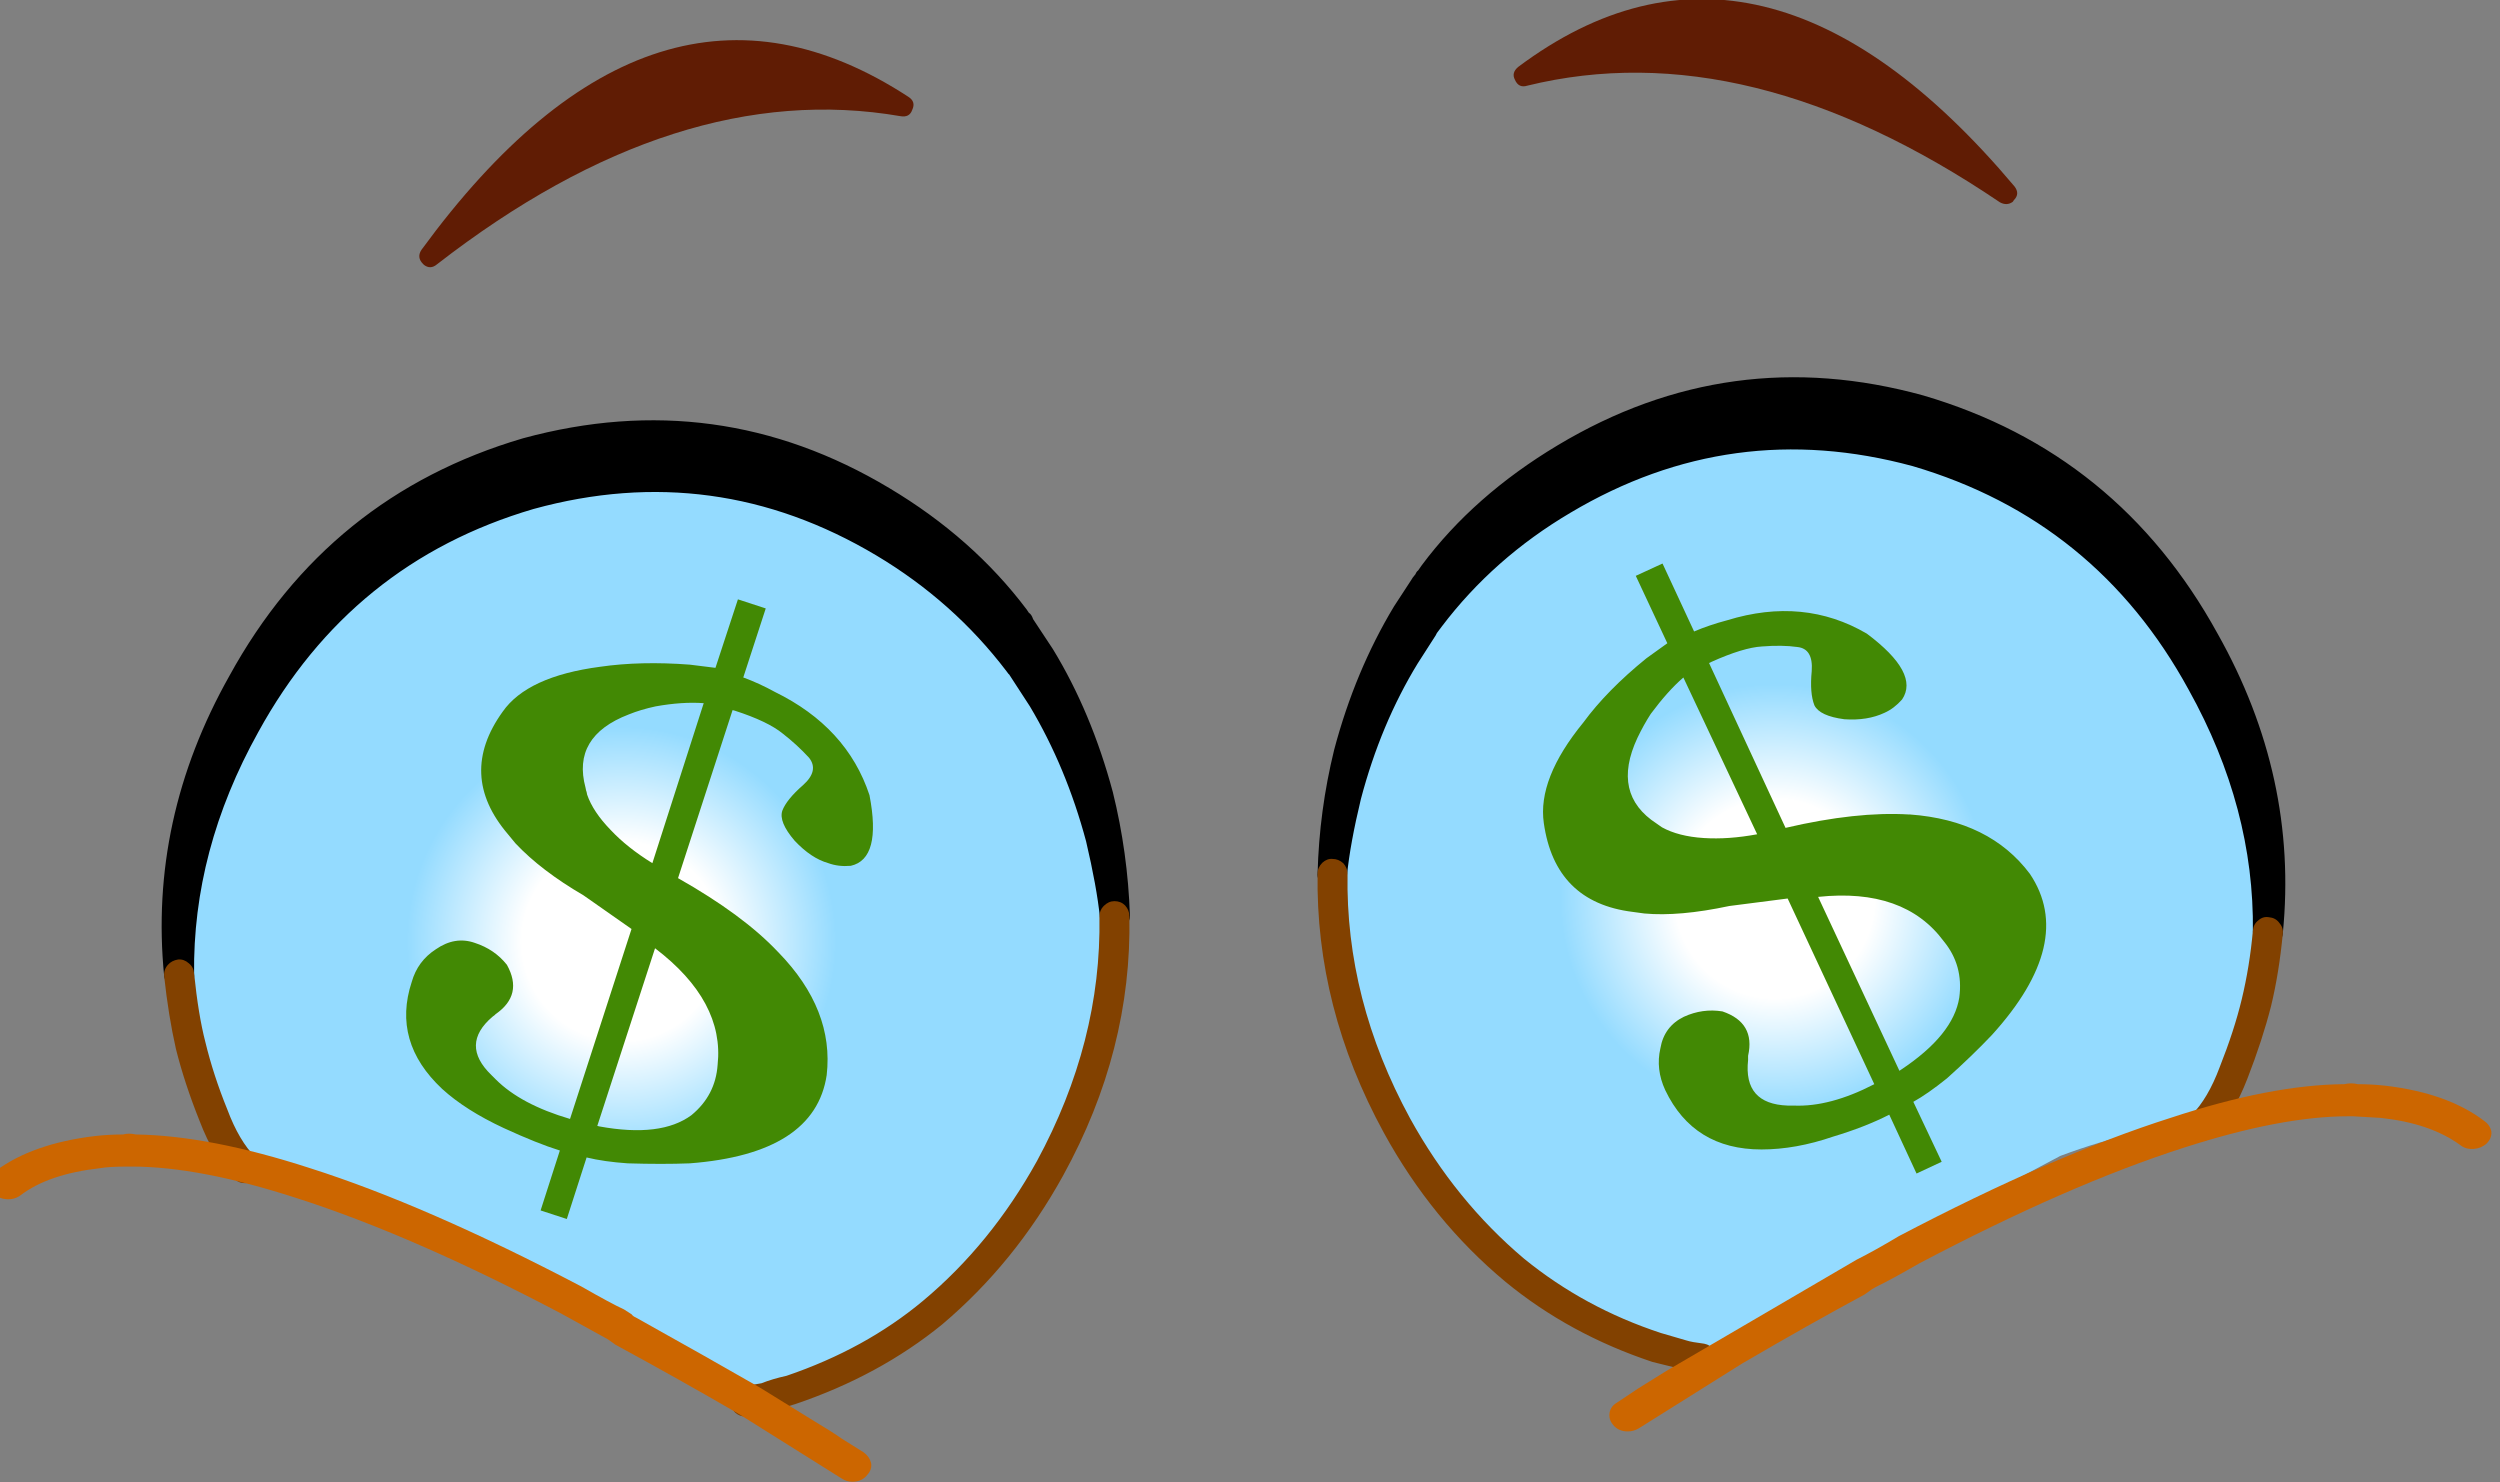 <?xml version="1.0" encoding="iso-8859-1"?>
<!-- Generator: Adobe Illustrator 18.1.1, SVG Export Plug-In . SVG Version: 6.00 Build 0)  -->
<svg version="1.1" xmlns="http://www.w3.org/2000/svg" xmlns:xlink="http://www.w3.org/1999/xlink" x="0px" y="0px"
	 viewBox="0 0 107.978 64.026" style="enable-background:new 0 0 107.978 64.026;" xml:space="preserve">
<rect x="0" y="0" width="107.978" height="64.026" fill="#808080" stroke="none"/>
<g id="Layer_8">
	<g transform="matrix( 1, 0, 0, 1, 906.8,415.1) ">
		
		<g transform="matrix( 0.462, 0, 0, 0.462, -378.2,-223.55) ">
			<g>
				<g id="emojieyesSymbol_21_0_Layer0_1_MEMBER_0_FILL">
					<path style="fill:#601C04;" d="M-955.986-395.745l0.1-0.15c0.4-0.4,0.417-0.834,0.05-1.301
						c-7.865-9.338-15.681-14.941-23.446-16.808c-7.765-1.868-15.414,0.017-22.946,5.653c-0.433,0.367-0.533,0.767-0.3,1.201
						c0.233,0.534,0.617,0.717,1.15,0.55c13.731-3.368,28.462,0.267,44.193,10.905
						C-956.753-395.461-956.353-395.478-955.986-395.745z"/>
				</g>
			</g>
		</g>
		<g transform="matrix( 0.462, 0, 0, 0.462, -378.2,-223.55) ">
			<g>
				<g id="emojieyesSymbol_21_0_Layer0_1_MEMBER_1_FILL">
					<path style="fill:#601C04;" d="M-1059.97-403.749c0.567,0.1,0.933-0.1,1.1-0.6c0.233-0.5,0.117-0.9-0.35-1.201
						c-15.831-10.338-31.012-5.569-45.543,14.307c-0.3,0.467-0.25,0.9,0.15,1.301l0.1,0.1c0.4,0.3,0.8,0.283,1.2-0.05
						C-1088.316-401.531-1073.868-406.15-1059.97-403.749z"/>
				</g>
			</g>
		</g>
		<g transform="matrix( 0.462, 0, 0, 0.462, -378.2,-223.55) ">
			<g>
				<g id="emojieyesSymbol_21_0_Layer0_1_MEMBER_2_FILL">
					
						<radialGradient id="SVGID_1_" cx="-4927.66" cy="-1642.747" r="43.462" gradientTransform="matrix(0.462 0 0 0.462 1298.37 428.348)" gradientUnits="userSpaceOnUse">
						<stop  offset="0.463" style="stop-color:#FFFFFF"/>
						<stop  offset="1" style="stop-color:#94DBFF"/>
					</radialGradient>
					<path style="fill:url(#SVGID_1_);" d="M-1012.827-353.324c-2.333,3.835-4.149,8.187-5.449,13.056
						c-0.7,2.968-1.133,5.419-1.3,7.354c-0.133,8.104,1.866,15.958,5.999,23.561c2.933,5.269,6.599,9.755,10.998,13.457
						c3.966,3.235,8.399,5.653,13.298,7.254l2.35,0.7c0.8,0.167,1.433,0.283,1.9,0.35l9.199-6.053l24.296-12.906
						c4.999-1.868,9.299-2.801,12.898-2.801c0.1-0.133,0.217-0.133,0.35,0c1.167-1.234,2.15-2.901,2.95-5.002
						c0.966-2.368,1.666-4.536,2.1-6.503c0.5-1.934,0.867-4.152,1.1-6.653c0.1-8.004-1.95-15.774-6.149-23.311
						c-5.999-10.905-14.881-18.092-26.646-21.56c-11.632-3.202-22.68-1.701-33.145,4.502c-4.933,2.935-9.065,6.603-12.398,11.005
						l-0.35,0.5c-0.1,0.167-0.183,0.283-0.25,0.35c-0.233,0.3-0.433,0.584-0.6,0.85L-1012.827-353.324z"/>
				</g>
			</g>
		</g>
		<g transform="matrix( 0.462, 0, 0, 0.462, -378.2,-223.55) ">
			<g>
				<g id="emojieyesSymbol_21_0_Layer0_1_MEMBER_3_FILL">
					
						<radialGradient id="SVGID_2_" cx="-4927.758" cy="-1642.747" r="43.463" gradientTransform="matrix(0.462 0 0 0.462 1190.586 432.35)" gradientUnits="userSpaceOnUse">
						<stop  offset="0.463" style="stop-color:#FFFFFF"/>
						<stop  offset="1" style="stop-color:#94DBFF"/>
					</radialGradient>
					<path style="fill:url(#SVGID_2_);" d="M-1046.672-349.322l-1.8-2.701c-0.133-0.233-0.217-0.35-0.25-0.35
						c-0.2-0.333-0.317-0.5-0.35-0.5c-3.333-4.402-7.465-8.071-12.398-11.005c-10.465-6.203-21.513-7.704-33.145-4.502
						c-11.765,3.468-20.647,10.655-26.646,21.56c-4.199,7.637-6.249,15.408-6.149,23.311c0.233,2.435,0.6,4.652,1.1,6.653
						c0.433,1.968,1.133,4.135,2.1,6.503c0.8,2.134,1.783,3.785,2.95,4.952c0.133-0.1,0.25-0.1,0.35,0
						c3.666,0,7.965,0.95,12.898,2.851l23.596,12.306c3.166,2.034,6.466,4.252,9.899,6.653l4.249-1.051
						c5.066-1.734,9.499-4.152,13.298-7.254c4.399-3.702,8.066-8.204,10.998-13.507c4.166-7.537,6.166-15.391,5.999-23.561
						c-0.167-1.968-0.6-4.419-1.3-7.354C-1042.573-341.152-1044.373-345.487-1046.672-349.322z"/>
				</g>
			</g>
		</g>
		<g transform="matrix( 0.462, 0, 0, 0.462, -378.2,-223.55) ">
			<g>
				<g id="emojieyesSymbol_21_0_Layer0_1_MEMBER_4_FILL">
					<path d="M-1047.572-356.726c-0.1-0.3-0.233-0.5-0.4-0.6l-0.2-0.3c-3.366-4.469-7.649-8.254-12.848-11.356
						c-10.698-6.403-22.113-7.954-34.245-4.652c-12.131,3.568-21.28,10.972-27.446,22.211c-5.033,8.938-7.066,18.292-6.099,28.064
						c0.067,0.367,0.233,0.667,0.5,0.9c0.267,0.233,0.567,0.35,0.9,0.35h0.1c0.367-0.033,0.683-0.183,0.95-0.45
						c0.267-0.267,0.383-0.584,0.35-0.95c-0.1-7.737,1.9-15.291,5.999-22.661c5.799-10.572,14.381-17.525,25.746-20.86
						c11.298-3.102,21.98-1.651,32.045,4.352c4.799,2.868,8.849,6.47,12.148,10.805c0.167,0.233,0.25,0.334,0.25,0.3l1.95,3.001
						c2.266,3.802,4.016,8.004,5.249,12.606c0.667,2.835,1.1,5.219,1.3,7.153c0.067,0.834,0.55,1.251,1.45,1.251
						c0.367-0.033,0.683-0.183,0.95-0.45c0.267-0.3,0.4-0.634,0.4-1c-0.133-3.935-0.667-7.787-1.6-11.556
						c-1.333-4.969-3.2-9.421-5.599-13.356L-1047.572-356.726 M-998.53-372.984c-5.233,3.135-9.465,6.87-12.698,11.205l-0.35,0.5
						c-0.1,0.067-0.183,0.183-0.25,0.35c-0.2,0.233-0.333,0.417-0.4,0.55l-1.6,2.451c-2.433,4.035-4.299,8.504-5.599,13.407
						c-0.933,3.802-1.45,7.654-1.55,11.556c-0.033,0.367,0.083,0.7,0.35,1c0.267,0.267,0.583,0.417,0.95,0.45
						c0.4,0,0.733-0.117,1-0.35c0.267-0.267,0.417-0.584,0.45-0.95c0.2-1.968,0.633-4.335,1.3-7.103
						c1.233-4.669,3-8.888,5.299-12.656l1.7-2.651l0.1-0.2l0.45-0.6c3.233-4.269,7.249-7.82,12.048-10.655
						c10.032-5.97,20.697-7.42,31.995-4.352c11.432,3.368,20.03,10.338,25.796,20.91c4.099,7.37,6.099,14.907,5.999,22.611
						c0,0.367,0.117,0.7,0.35,1c0.267,0.267,0.583,0.4,0.95,0.4h0.1c0.367,0,0.683-0.117,0.95-0.35
						c0.267-0.233,0.417-0.534,0.45-0.9c0.967-9.738-1.066-19.076-6.099-28.014c-6.199-11.272-15.364-18.692-27.496-22.261
						C-976.4-380.971-987.798-379.42-998.53-372.984z"/>
				</g>
			</g>
		</g>
		<g transform="matrix( 0.462, 0, 0, 0.462, -378.2,-223.55) ">
			<g>
				<g id="emojieyesSymbol_21_0_Layer0_1_MEMBER_5_FILL">
					<path style="fill:#824100;" d="M-1040.973-329.913c-0.266,0.267-0.4,0.6-0.4,1c0.133,7.804-1.816,15.424-5.849,22.861
						c-2.866,5.169-6.416,9.521-10.648,13.056c-3.599,3.001-7.849,5.336-12.748,7.003c-0.9,0.2-1.683,0.434-2.35,0.7l-1.75,0.3
						c-0.367,0.067-0.667,0.25-0.9,0.55s-0.317,0.65-0.25,1.051c0.067,0.334,0.217,0.617,0.45,0.85c0.267,0.234,0.567,0.35,0.9,0.35
						l0.2-0.05c0.667-0.067,1.383-0.2,2.15-0.4l2.35-0.7c5.233-1.768,9.815-4.252,13.748-7.454
						c4.533-3.835,8.299-8.471,11.298-13.907c4.299-7.804,6.366-15.891,6.199-24.262c0-0.367-0.133-0.7-0.4-1
						c-0.267-0.267-0.6-0.4-1-0.4C-1040.34-330.363-1040.673-330.213-1040.973-329.913 M-1122.911-310.904
						c-0.867-2.134-1.55-4.235-2.05-6.303c-0.433-1.668-0.783-3.802-1.05-6.403c-0.033-0.4-0.2-0.717-0.5-0.95
						c-0.3-0.267-0.633-0.384-1-0.35c-0.4,0.067-0.716,0.233-0.95,0.5c-0.267,0.3-0.383,0.65-0.35,1.051
						c0.266,2.468,0.633,4.736,1.1,6.803c0.533,2.134,1.266,4.369,2.2,6.703c0.9,2.368,2,4.185,3.299,5.453
						c0.233,0.267,0.55,0.4,0.95,0.4c0.433,0,0.766-0.133,1-0.4c0.267-0.267,0.4-0.6,0.4-1s-0.133-0.734-0.4-1
						C-1121.294-307.435-1122.177-308.936-1122.911-310.904 M-934.039-313.805c0.933-2.401,1.666-4.652,2.2-6.753
						c0.5-2.068,0.867-4.335,1.1-6.803c0.033-0.367-0.083-0.7-0.35-1c-0.233-0.3-0.55-0.467-0.95-0.5c-0.367-0.067-0.7,0.033-1,0.3
						c-0.3,0.233-0.467,0.55-0.5,0.95c-0.2,2.234-0.55,4.385-1.05,6.453c-0.467,1.934-1.15,4.035-2.05,6.303
						c-0.733,1.968-1.616,3.468-2.65,4.502c-0.267,0.267-0.4,0.6-0.4,1c0,0.4,0.133,0.717,0.4,0.95c0.267,0.3,0.6,0.45,1,0.45
						c0.367,0,0.7-0.15,1-0.45C-936.023-309.67-934.939-311.471-934.039-313.805 M-985.032-286.191c0.333,0,0.633-0.117,0.9-0.35
						c0.267-0.233,0.417-0.517,0.45-0.85c0.067-0.367-0.017-0.7-0.25-1c-0.233-0.333-0.533-0.534-0.9-0.6
						c-0.8-0.1-1.35-0.2-1.65-0.3l-2.4-0.7c-4.766-1.567-9.032-3.885-12.798-6.953c-4.266-3.602-7.815-7.971-10.648-13.106
						c-4.033-7.404-5.982-15.024-5.849-22.861c0-0.367-0.133-0.7-0.4-1c-0.3-0.267-0.633-0.4-1-0.4
						c-0.333-0.033-0.65,0.083-0.95,0.35c-0.3,0.3-0.45,0.634-0.45,1c-0.133,8.371,1.933,16.458,6.199,24.262
						c3,5.469,6.782,10.105,11.348,13.907c3.966,3.268,8.549,5.77,13.748,7.504l4.449,1.101H-985.032z"/>
				</g>
			</g>
		</g>
		<g transform="matrix( 0.462, 0, 0, 0.462, -378.2,-223.55) ">
			<g>
				<g id="emojieyesSymbol_21_0_Layer0_1_MEMBER_6_FILL">
					<path style="fill:#CC6600;" d="M-1143.557-302.499c0.5,0.033,0.933-0.083,1.3-0.35c1.733-1.334,4.216-2.184,7.449-2.551
						c0.567-0.1,1.417-0.15,2.55-0.15h0.45c4.199,0,9.332,0.984,15.398,2.951c7.266,2.334,15.514,5.936,24.746,10.805l4.349,2.401
						l0.7,0.5c3.933,2.134,7.766,4.285,11.498,6.453l9.648,6.053c0.3,0.2,0.633,0.3,1,0.3c0.6,0,1.067-0.217,1.4-0.65
						c0.3-0.333,0.417-0.7,0.35-1.101c-0.1-0.4-0.333-0.734-0.7-1l-2-1.251c-0.667-0.467-1.533-1.017-2.599-1.651l-5.099-3.151
						c-3.133-1.801-6.999-3.985-11.598-6.553c-0.167-0.067-0.3-0.167-0.4-0.3l-0.7-0.45c-0.8-0.367-2.133-1.084-3.999-2.151
						c-9.665-5.069-18.114-8.754-25.346-11.055c-6.266-2.034-11.698-3.085-16.297-3.152c-0.433-0.1-0.833-0.1-1.2,0
						c-0.9,0-1.783,0.05-2.65,0.15c-3.866,0.467-6.949,1.551-9.249,3.252c-0.367,0.267-0.567,0.617-0.6,1.051
						c-0.033,0.4,0.1,0.767,0.4,1.1C-1144.424-302.7-1144.024-302.533-1143.557-302.499z"/>
				</g>
			</g>
		</g>
		<g transform="matrix( 0.462, 0, 0, 0.462, -378.2,-223.55) ">
			<g>
				<g id="emojieyesSymbol_21_0_Layer0_1_MEMBER_7_FILL">
					<path style="fill:#CC6600;" d="M-966.634-299.048c-1.5,0.9-2.816,1.634-3.949,2.201l-17.797,10.405
						c-1.166,0.734-2.05,1.284-2.65,1.651l-1.95,1.301c-0.4,0.233-0.633,0.55-0.7,0.95c-0.067,0.4,0.033,0.767,0.3,1.101
						c0.333,0.434,0.8,0.65,1.4,0.65c0.367,0,0.716-0.1,1.05-0.3l9.648-6.053c4.166-2.435,7.982-4.586,11.448-6.453l0.7-0.5
						l0.35-0.2c0.966-0.467,2.316-1.201,4.049-2.201c9.299-4.902,17.531-8.504,24.696-10.805c6.099-1.968,11.232-2.951,15.398-2.951
						h0.45c1.666,0.1,2.533,0.15,2.6,0.15c3.1,0.333,5.583,1.184,7.449,2.551c0.333,0.267,0.75,0.384,1.25,0.35
						c0.467-0.033,0.866-0.2,1.2-0.5c0.333-0.333,0.483-0.7,0.45-1.101c-0.067-0.4-0.283-0.734-0.65-1
						c-2.266-1.734-5.333-2.835-9.199-3.302c-0.9-0.1-1.783-0.15-2.65-0.15c-0.4-0.1-0.817-0.1-1.25,0
						c-4.566,0.033-9.982,1.084-16.247,3.152C-948.571-307.769-957.036-304.084-966.634-299.048z"/>
				</g>
			</g>
		</g>
		<g transform="matrix( 0.462, 0, 0, 0.462, -378.2,-223.55) ">
			<g>
				<g id="emojieyesSymbol_21_0_Layer0_1_MEMBER_8_FILL">
					<path style="fill:#428904;" d="M-1079.667-352.474c-3.066-0.233-5.866-0.167-8.399,0.2c-4.533,0.6-7.566,2.001-9.099,4.202
						c-2.833,3.935-2.666,7.754,0.5,11.456l0.7,0.85c1.6,1.701,3.716,3.318,6.349,4.852l4.499,3.152l-5.749,17.759
						c-3.066-0.9-5.382-2.134-6.949-3.702l-0.4-0.4c-1.966-1.901-1.933-3.718,0.1-5.453l0.2-0.15l0.1-0.1
						c1.733-1.201,2.083-2.735,1.05-4.602c-0.767-0.967-1.766-1.651-3-2.051c-1.233-0.434-2.45-0.233-3.65,0.6
						c-1.133,0.734-1.883,1.751-2.25,3.051c-1.233,3.735-0.283,7.07,2.85,10.005c1.466,1.334,3.383,2.551,5.749,3.652
						c2.1,0.967,3.849,1.668,5.249,2.101l-1.8,5.603l2.45,0.8l1.85-5.753c1.1,0.267,2.383,0.45,3.849,0.55
						c2.166,0.067,4.099,0.067,5.799,0c7.799-0.6,12.065-3.352,12.798-8.254c0.467-4.069-1.033-7.887-4.499-11.456l-0.05-0.05
						c-2.166-2.301-5.282-4.602-9.349-6.903l5.099-15.708l0.2,0.05c2.066,0.667,3.566,1.384,4.499,2.151
						c0.9,0.7,1.716,1.451,2.45,2.251c0.633,0.8,0.45,1.651-0.55,2.551c-1.033,0.9-1.683,1.701-1.95,2.401
						c-0.233,0.7,0.15,1.634,1.15,2.801c1.033,1.1,2.083,1.801,3.15,2.101c0.633,0.233,1.333,0.317,2.1,0.25
						c1.933-0.434,2.516-2.635,1.75-6.603c-1.4-4.235-4.349-7.454-8.849-9.655c-0.967-0.534-1.95-0.984-2.95-1.351l2.1-6.453
						l-2.6-0.85l-2.1,6.403L-1079.667-352.474 M-1082.867-348.572c1.667-0.3,3.166-0.4,4.499-0.3l-4.799,14.957
						c-1.566-0.967-2.866-2.001-3.899-3.102c-1.1-1.134-1.833-2.234-2.2-3.302l-0.05-0.25l-0.05-0.15l-0.05-0.25
						c-0.867-3.202,0.483-5.486,4.049-6.853C-1084.633-348.122-1083.8-348.372-1082.867-348.572 M-1088.116-309.303l-0.2-0.05
						l5.399-16.608c4.333,3.302,6.282,6.937,5.849,10.905c-0.133,1.901-0.95,3.468-2.45,4.702
						C-1081.417-308.953-1084.283-308.602-1088.116-309.303z"/>
				</g>
			</g>
		</g>
		<g transform="matrix( 0.462, 0, 0, 0.462, -378.2,-223.55) ">
			<g>
				<g id="emojieyesSymbol_21_0_Layer0_1_MEMBER_9_FILL">
					<path style="fill:#428904;" d="M-988.731-361.928l-2.5,1.151l2.95,6.303l-1.95,1.401c-2.466,2.001-4.433,4.002-5.899,6.003
						c-2.866,3.502-4.099,6.637-3.699,9.405c0.7,4.936,3.466,7.704,8.299,8.304l1.1,0.15c2.166,0.2,4.816-0.033,7.949-0.7l5.449-0.7
						l8.099,17.358c-2.766,1.434-5.282,2.101-7.549,2.001h-0.55c-2.766-0.1-3.999-1.517-3.699-4.252v-0.4
						c0.467-2.068-0.333-3.452-2.4-4.152c-1.233-0.2-2.433-0.033-3.599,0.5c-1.233,0.6-1.966,1.584-2.2,2.951
						c-0.3,1.301-0.15,2.601,0.45,3.902c1.766,3.702,4.766,5.553,8.999,5.553c2.133,0,4.366-0.4,6.699-1.201
						c2-0.6,3.749-1.284,5.249-2.051l2.55,5.503l2.35-1.101l-2.65-5.603c0.9-0.5,1.95-1.234,3.15-2.201
						c1.6-1.434,3-2.785,4.199-4.052c5.232-5.77,6.416-10.789,3.549-15.057c-2.5-3.335-6.232-5.186-11.198-5.553h-0.1
						c-3.266-0.2-7.116,0.217-11.548,1.251l-7.149-15.408l0.2-0.1c2-0.9,3.583-1.384,4.749-1.451c1.266-0.1,2.366-0.083,3.299,0.05
						c1,0.1,1.45,0.85,1.35,2.251c-0.133,1.367-0.05,2.435,0.25,3.202c0.333,0.667,1.266,1.101,2.8,1.301
						c1.433,0.1,2.683-0.1,3.749-0.6c0.6-0.267,1.15-0.684,1.65-1.251c1.1-1.634,0-3.685-3.299-6.153
						c-3.933-2.301-8.282-2.718-13.048-1.251c-1.133,0.3-2.166,0.65-3.099,1.05L-988.731-361.928 M-988.781-337.266l-0.5-0.35
						c-2.833-1.834-3.433-4.502-1.8-8.004c0.4-0.834,0.817-1.584,1.25-2.251c1.066-1.434,2.083-2.568,3.049-3.402l6.899,14.657
						c-1.8,0.334-3.466,0.45-4.999,0.35C-986.448-336.366-987.748-336.699-988.781-337.266 M-966.435-314.605l-0.15,0.1
						l-7.599-16.258c5.366-0.567,9.282,0.817,11.748,4.152c1.233,1.501,1.716,3.252,1.45,5.253
						C-961.352-319.024-963.168-316.773-966.435-314.605z"/>
				</g>
			</g>
		</g>
	</g>
</g>
<g id="Layer_1">
</g>
</svg>

